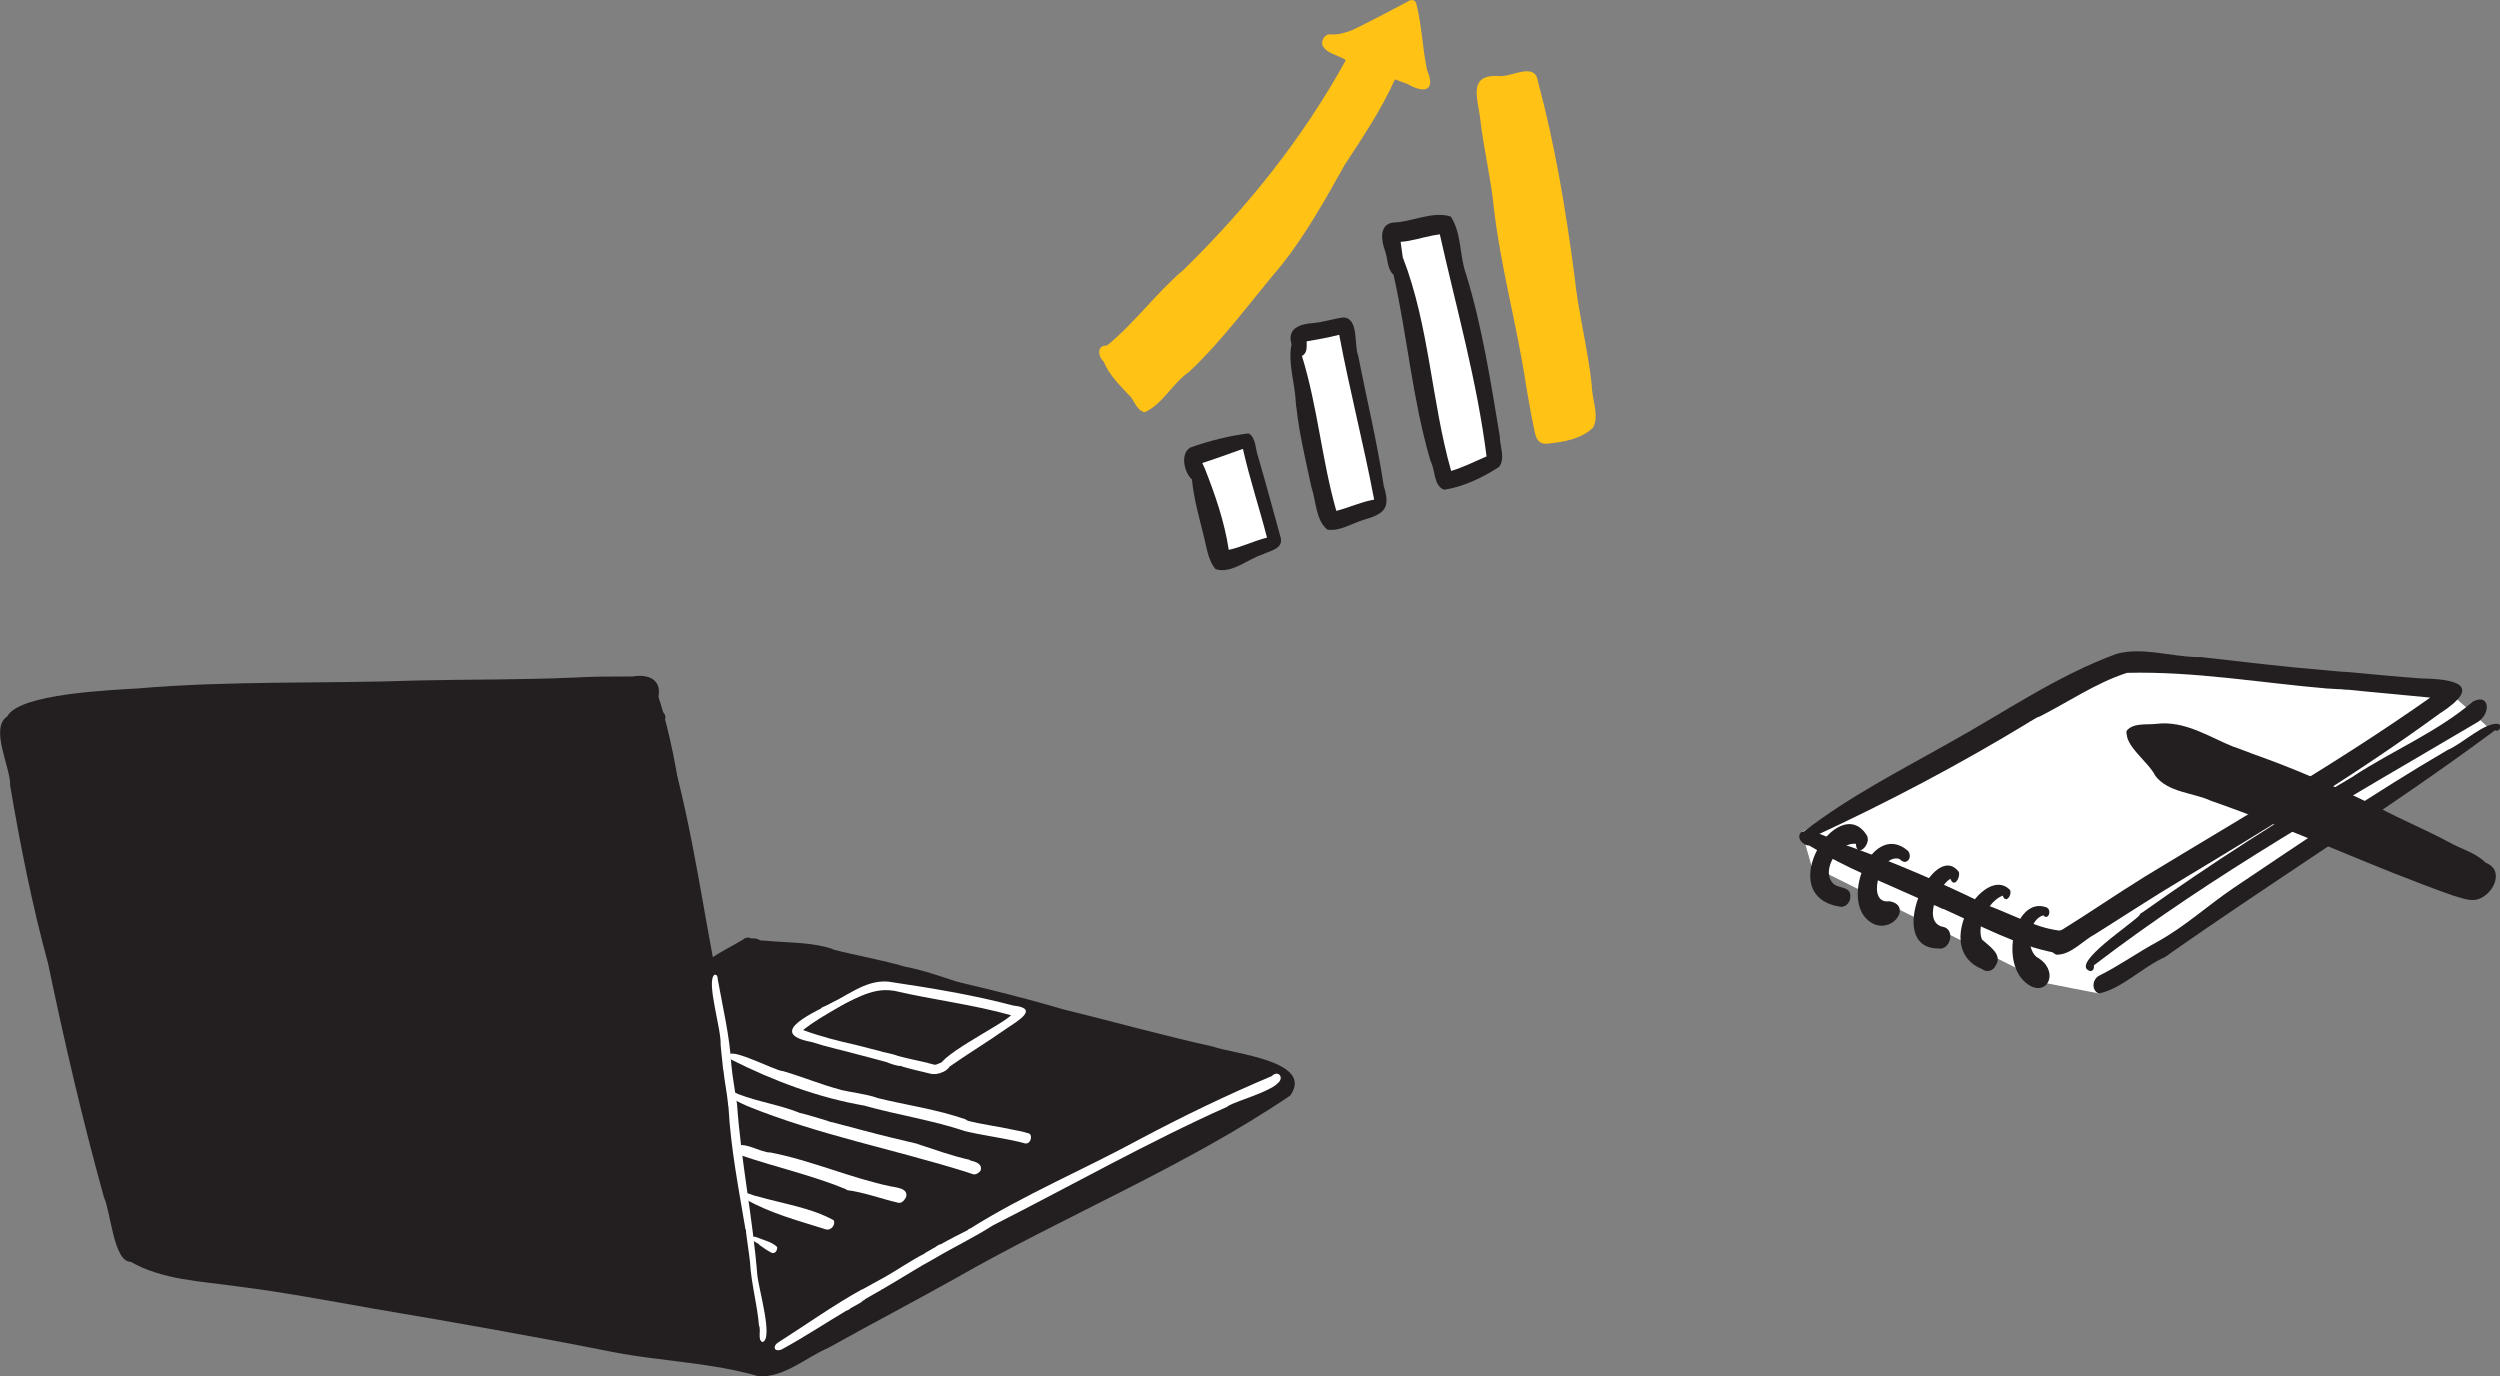 <svg width="307" height="169" viewBox="0 0 307 169" fill="none" xmlns="http://www.w3.org/2000/svg">
<rect x="0" y="0" width="307" height="169" fill="#808080" stroke="none"/>
<g clip-path="url(#clip0_1005_65325)">
<path d="M171.01 28.599L177.098 27.446L179.244 33.328L183.65 56.104L177.33 59.044L171.01 28.599Z" fill="white"/>
<path d="M160.225 40.881L159.297 43.303L163.298 63.946L169.734 61.639L165.501 41.516L164.516 40.362L160.225 40.881Z" fill="white"/>
<path d="M146.539 56.104L152.859 54.489L156.628 66.367L150.308 68.789L146.539 56.104Z" fill="white"/>
<path d="M149.267 69.885C148.281 68.731 148.165 67.002 147.76 65.618C147.76 65.675 147.818 65.733 147.818 65.791C147.238 63.484 146.6 61.236 146.368 58.871C145.44 58.064 144.86 55.7 146.194 54.95C148.455 54.143 150.949 53.509 153.326 53.221C154.254 53.74 154.138 55.123 154.486 56.046C155.471 59.39 156.341 62.735 157.269 66.021C157.617 67.405 155.935 67.636 155.008 68.097C153.21 68.674 151.181 70.519 149.267 69.885ZM147.933 57.488C149.209 60.717 150.369 64.061 150.891 67.52C152.514 67.175 153.964 66.425 155.587 66.021C154.66 62.389 153.442 58.756 152.63 55.123C150.949 55.7 149.325 56.334 147.644 56.853C147.702 57.026 147.818 57.257 147.933 57.488Z" fill="#231F20"/>
<path d="M163.007 65.041C161.557 63.888 161.615 61.466 161.035 59.794C160.34 56.507 159.528 53.221 159.18 49.876C159.18 49.934 159.18 49.992 159.18 50.049C159.18 49.819 159.122 49.646 159.122 49.415C159.122 49.415 159.122 49.415 159.122 49.473C159.122 49.415 159.122 49.357 159.122 49.3V49.357C159.006 46.993 158.136 44.572 158.6 42.265C158.02 40.305 159.644 39.786 161.267 39.67C162.543 39.555 163.703 39.151 164.978 38.978C166.892 39.094 166.254 42.323 166.776 43.649C167.82 48.954 169.095 54.201 169.907 59.563V59.506C169.907 59.563 169.907 59.563 169.907 59.621C170.777 62.389 170.081 63.081 167.472 63.83C166.08 64.234 164.572 65.272 163.007 65.041ZM164.051 62.562C164.051 62.619 164.109 62.677 164.109 62.735C165.674 62.331 167.124 61.639 168.747 61.351C167.472 54.605 165.732 47.916 164.456 41.112C163.123 41.458 161.789 41.689 160.456 41.919C160.456 42.553 160.571 43.361 159.876 43.707C161.789 49.876 162.311 56.392 164.051 62.562Z" fill="#231F20"/>
<path d="M177.33 60.14C175.996 59.621 176.286 57.603 175.59 56.45C175.59 56.45 175.59 56.507 175.648 56.507C175.648 56.45 175.59 56.392 175.59 56.334C173.445 48.954 172.807 41.227 171.125 33.731C170.314 33.039 170.43 31.713 170.082 30.791C169.618 29.58 169.328 27.562 171.067 27.331C173.387 27.273 175.88 25.89 178.141 26.581C179.533 28.657 179.185 31.425 180.055 33.731C182.026 40.189 183.07 46.936 184.172 53.567C184.172 54.778 184.868 56.219 184.114 57.315C182.084 58.641 179.707 59.794 177.33 60.14ZM178.199 57.834C179.707 57.372 181.099 56.68 182.548 56.046C181.389 46.82 178.837 37.825 176.808 28.773C176.46 28.83 176.112 28.888 175.764 28.946C175.764 28.946 175.764 28.946 175.822 28.946C174.546 29.176 173.271 29.637 171.995 29.695C172.111 30.387 172.169 31.079 172.285 31.771C172.285 31.713 172.285 31.656 172.285 31.656C175.532 40.074 175.764 49.242 178.199 57.834Z" fill="#231F20"/>
<path d="M140.568 50.626C139.698 50.453 139.35 49.415 138.886 48.781C137.611 47.397 136.277 46.186 135.523 44.398C134.827 43.764 134.654 42.38 135.929 42.438C139.35 39.67 141.96 35.98 145.381 33.097C153.151 25.486 160.051 16.894 165.27 7.38C164.342 6.746 162.776 6.573 162.37 5.478C162.254 4.901 162.718 4.209 163.298 4.209C164.226 4.324 165.154 4.036 166.081 3.69C168.343 2.595 170.604 1.384 172.808 0.23C173.155 -0.058 173.735 -0.115 173.909 0.403C174.605 3.056 174.663 5.881 175.243 8.591C176.171 10.782 175.359 11.59 173.155 10.494C173.155 10.494 173.155 10.494 173.213 10.494C173.039 10.436 172.866 10.321 172.692 10.263C172.228 10.09 171.764 9.917 171.3 9.744C169.618 13.492 167.357 16.837 165.096 20.296C162.776 24.448 160.399 28.715 157.442 32.463C153.673 36.903 150.251 41.688 146.019 45.667C143.989 47.051 142.771 49.646 140.568 50.626Z" fill="#FFC215"/>
<path d="M189.913 54.489C188.522 54.547 188.522 53.163 188.29 52.183C187.942 50.626 187.71 49.011 187.42 47.455C186.318 40.016 184.289 32.924 183.419 25.313C183.071 21.796 182.201 18.336 181.795 14.819C181.563 12.224 180.056 9.053 184.173 9.341C185.738 9.456 188.522 7.554 188.87 10.033C190.957 17.817 192.291 25.832 193.334 33.789C193.798 38.344 195.016 42.9 195.48 47.397C195.48 49.011 196.408 50.972 195.654 52.471C194.262 53.913 191.885 54.316 189.913 54.489Z" fill="#FFC215"/>
</g>
<g clip-path="url(#clip1_1005_65325)">
<path d="M93.138 169C87.378 167.322 81.271 167.182 75.441 166.064C65.586 164.106 55.661 162.358 45.737 160.68C40.185 159.701 34.633 158.652 29.011 157.953C24.639 157.324 19.989 157.184 16.033 154.946C13.951 154.946 13.604 148.794 12.771 147.046C10.134 137.537 7.913 127.958 5.9 118.309C3.957 111.177 2.499 103.836 1.25 96.494C1.32 94.187 -1.318 89.433 0.903 87.964C2.361 85.168 13.673 84.748 16.935 84.538C28.317 83.559 39.907 83.979 51.358 83.559C57.674 83.42 64.059 83.49 70.374 83.21C72.804 83.07 75.233 83.07 77.662 83.07C80.23 82.65 81.687 83.979 80.507 86.566C81.132 87.405 82.312 87.615 81.34 88.943C84.394 98.312 85.782 108.171 87.586 117.82C89.391 117.26 92.444 113.555 93.902 116.142C106.255 118.029 119.025 120.546 130.893 124.042H130.962C130.962 124.042 130.962 124.042 131.032 124.042H131.101C131.101 124.042 131.032 124.042 130.962 124.042C136.931 125.511 142.9 127.189 148.938 128.517C151.436 129.426 161.43 130.265 158.446 134.53C145.537 143.27 130.754 149.283 117.221 157.044C112.085 159.911 106.88 162.638 101.744 165.504C98.968 166.693 96.261 169.21 93.138 169ZM94.526 120.057C94.457 120.057 94.318 119.987 94.249 119.987C94.318 119.987 94.457 119.987 94.526 120.057Z" fill="#231F20"/>
<path d="M85.504 119.428C85.504 118.938 86.059 118.659 86.406 118.309C86.406 118.309 86.337 118.309 86.337 118.379C87.864 117.19 89.599 116.351 91.264 115.373C91.681 114.953 92.444 115.093 92.513 115.722C92.375 117.54 88.002 118.169 86.545 119.288H86.614C86.545 119.358 86.406 119.428 86.337 119.498C86.198 119.708 85.573 119.847 85.504 119.428Z" fill="#231F20"/>
<path d="M105.976 119.987C105.491 119.848 105.074 119.708 104.588 119.568C104.588 119.568 104.588 119.568 104.658 119.568C104.588 119.568 104.588 119.568 104.519 119.568C104.45 119.568 104.45 119.568 104.38 119.568C104.38 119.568 104.38 119.568 104.45 119.568C100.424 118.869 96.538 117.89 92.721 116.561C92.235 117.33 90.5 115.163 93.762 115.652C97.371 116.282 100.91 116.981 104.519 117.68C105.352 118.03 107.295 118.1 106.948 119.428C106.809 119.778 106.393 120.057 105.976 119.987Z" fill="#231F20"/>
<path d="M119.094 122.854C114.306 121.456 109.517 120.267 104.659 119.148C103.826 118.939 103.062 118.729 102.23 118.519C102.299 118.519 102.299 118.519 102.368 118.519C101.605 118.309 100.842 118.03 100.009 117.82C100.078 117.82 100.078 117.82 100.148 117.82C97.58 117.26 94.942 116.841 92.375 116.352C91.681 115.093 94.179 115.582 94.804 115.582H94.734C97.302 115.792 99.87 115.722 102.299 116.561C102.23 116.561 102.23 116.561 102.16 116.561C105.075 117.33 108.059 117.82 110.974 118.659H110.905C113.959 119.218 116.804 120.407 119.719 121.246C120.552 121.595 119.997 123.204 119.094 122.854Z" fill="#231F20"/>
<path d="M81.894 100.69C80.853 95.516 80.368 90.202 79.257 85.028C78.008 84.608 79.535 83.14 80.229 84.189C81.27 85.028 86.058 105.164 81.894 100.69Z" fill="#231F20"/>
<path d="M93.625 164.805C93.001 164.525 93.486 163.406 93.209 162.777V162.847C93.001 160.19 92.237 157.603 92.098 154.946C91.96 153.688 91.751 152.499 91.612 151.311C91.612 151.311 91.612 151.311 91.612 151.241C91.612 151.101 91.612 151.031 91.543 150.891V150.961C90.71 145.997 89.739 141.032 89.461 135.998V136.068C89.461 135.859 89.392 135.719 89.392 135.509C89.392 135.509 89.392 135.509 89.392 135.439C89.392 135.439 89.392 135.439 89.392 135.369V135.439C89.253 134.111 88.975 132.782 88.836 131.454V131.524C88.836 131.384 88.767 131.244 88.767 131.034C88.698 130.125 88.559 129.216 88.489 128.237V128.307C88.628 126.489 86.685 120.546 87.726 119.707C88.073 119.637 88.142 119.987 88.142 120.267C88.767 123.763 89.6 127.189 89.808 130.754C89.947 132.223 90.224 133.691 90.433 135.159C90.433 135.159 90.433 135.159 90.433 135.089C90.433 135.089 90.433 135.089 90.433 135.019C90.433 135.089 90.433 135.089 90.433 135.159C90.433 135.159 90.433 135.159 90.433 135.089C90.433 135.229 90.502 135.439 90.502 135.579V135.509C90.988 142.571 92.445 149.563 93.001 156.624V156.554C93.139 158.232 95.013 164.455 93.625 164.805Z" fill="white"/>
<path d="M95.221 165.714C94.943 165.364 95.359 164.945 95.637 164.805C99.038 162.637 102.369 160.26 105.908 158.302C105.908 158.302 105.839 158.302 105.839 158.372C106.811 157.813 107.782 157.324 108.754 156.764C110.35 155.855 111.946 154.737 113.612 153.898C113.612 153.898 113.612 153.898 113.543 153.898C113.89 153.688 114.167 153.548 114.514 153.338C114.584 153.268 114.722 153.198 114.792 153.198C114.792 153.198 114.861 153.198 114.861 153.128C115.069 152.989 115.208 152.919 115.416 152.779C115.416 152.779 115.347 152.779 115.347 152.849C115.416 152.849 115.486 152.779 115.486 152.779C115.486 152.779 115.416 152.779 115.416 152.849C115.486 152.849 115.486 152.779 115.555 152.779C116.666 152.15 117.776 151.59 118.887 151.031C118.887 151.031 118.887 151.031 118.817 151.031C118.956 150.961 119.025 150.891 119.164 150.821C119.164 150.821 119.095 150.821 119.095 150.891C125.757 146.696 133.114 143.62 140.054 139.844C145.329 137.047 150.673 134.46 156.155 132.153C156.433 131.873 156.919 131.663 157.196 132.083C158.029 133.621 151.852 135.089 150.742 135.859H150.811C140.956 140.263 131.587 145.577 121.94 150.472C119.65 151.94 117.151 153.128 114.792 154.527C112.71 155.646 110.697 156.974 108.615 158.163C108.546 158.233 108.476 158.233 108.407 158.302C108.407 158.302 108.407 158.302 108.337 158.302C108.337 158.302 108.268 158.302 108.268 158.372C107.574 158.792 106.88 159.141 106.186 159.561C106.186 159.561 106.186 159.561 106.255 159.561C106.117 159.631 105.978 159.701 105.839 159.841C105.839 159.841 105.77 159.841 105.77 159.911C105.284 160.19 104.798 160.47 104.382 160.68C104.382 160.68 104.382 160.68 104.451 160.68C104.312 160.75 104.173 160.889 103.965 160.959C103.965 160.959 104.035 160.959 104.035 160.889C101.328 162.498 98.691 164.246 95.984 165.714C95.984 165.714 95.498 165.924 95.221 165.714Z" fill="white"/>
<path d="M115.347 131.384C114.445 129.985 122.842 126 124.161 124.672C119.441 123.343 114.583 122.784 109.795 121.665H109.725C106.88 121.176 104.52 123.064 101.952 124.042C101.675 124.182 101.328 124.392 100.981 124.322C100.564 124.182 100.842 123.623 101.189 123.623C103.826 122.504 106.186 120.267 109.101 120.546C114.236 121.316 119.441 122.155 124.438 123.483C127.77 123.833 124.855 125.441 123.536 126.35C121.246 127.958 118.817 129.426 116.527 131.034C116.527 131.034 116.527 131.034 116.596 131.034L116.527 131.104C116.318 131.314 115.763 131.943 115.347 131.384Z" fill="white"/>
<path d="M114.375 131.873C113.195 131.594 111.946 131.314 110.766 130.965H110.835C110.766 130.965 110.696 130.965 110.696 130.895C110.696 130.895 110.696 130.895 110.766 130.895H110.696C110.627 130.895 110.627 130.895 110.558 130.895C110.488 130.895 110.488 130.895 110.419 130.895C110.28 130.895 110.141 130.825 110.072 130.825C109.725 130.755 109.378 130.615 108.961 130.475H109.031C107.92 130.195 106.81 129.846 105.63 129.566C105.63 129.566 105.63 129.566 105.699 129.566H105.63C103.617 129.007 101.605 128.587 99.662 127.958C93.762 126.839 100.355 124.182 102.438 122.994C103.27 122.714 106.046 120.756 106.532 121.735C106.463 122.155 106.046 122.015 105.769 122.155C105.769 122.155 105.769 122.155 105.838 122.155C104.797 122.574 103.826 123.204 102.854 123.763C101.397 124.602 99.939 125.441 98.62 126.49C100.703 127.259 102.854 127.818 105.075 128.308C106.185 128.587 107.296 128.867 108.337 129.147H108.267C108.892 129.286 109.586 129.426 110.211 129.636H110.141C111.46 129.986 112.778 130.265 114.028 130.545C114.028 130.545 114.028 130.545 113.958 130.545C114.236 130.615 114.513 130.685 114.791 130.755H114.861C114.861 130.755 114.861 130.755 114.791 130.755C115.208 130.755 115.693 130.195 116.04 130.685C116.596 131.594 115.138 132.013 114.375 131.873Z" fill="white"/>
<path d="M125.826 140.403C125.687 140.333 125.479 140.333 125.34 140.263C122.98 139.704 120.62 139.424 118.33 138.865H118.4C114.374 137.537 110.21 136.907 106.185 135.789H106.254C100.494 134.81 94.942 132.712 89.806 130.125C88.21 127.818 95.358 131.593 96.121 131.524C96.121 131.524 96.121 131.524 96.052 131.524H96.121C98.55 132.223 100.841 133.202 103.27 133.831C103.27 133.831 103.27 133.831 103.2 133.831C104.727 134.18 106.254 134.32 107.712 134.81H107.642C111.321 135.719 114.999 136.208 118.608 137.467C118.608 137.467 118.608 137.467 118.538 137.467C118.608 137.467 118.608 137.467 118.677 137.537H118.608C118.677 137.537 118.747 137.537 118.816 137.606H118.747C120.62 138.096 122.494 138.306 124.368 138.725C124.993 138.865 125.617 138.935 126.173 139.145H126.103C126.936 139.075 126.658 140.613 125.826 140.403Z" fill="white"/>
<path d="M119.442 144.179C119.164 144.109 118.886 143.969 118.609 143.899C109.656 141.103 100.426 139.355 91.681 135.789C91.612 135.789 91.612 135.719 91.542 135.719C90.917 135.439 90.154 135.09 89.668 134.67C89.46 134.111 90.223 134.041 90.57 134.32C93.069 135.299 95.637 135.649 98.135 136.628H98.066C99.315 136.907 100.495 137.327 101.744 137.677H101.675C101.883 137.746 102.091 137.816 102.299 137.816H102.23C103.549 138.166 104.867 138.516 106.186 138.865H106.255C106.255 138.865 106.255 138.865 106.186 138.865H106.255C106.255 138.865 106.255 138.865 106.186 138.865C106.325 138.865 106.394 138.935 106.533 138.935H106.464C108.546 139.494 110.628 139.984 112.71 140.473C112.71 140.473 112.71 140.473 112.64 140.473C114.792 141.172 116.874 141.942 119.095 142.431H119.025C119.095 142.431 119.164 142.501 119.233 142.501H119.164C119.164 142.501 119.164 142.501 119.095 142.501C119.789 142.641 120.691 142.92 120.413 143.759C120.205 144.039 119.789 144.319 119.442 144.179Z" fill="white"/>
<path d="M110.21 147.675C108.128 147.185 106.116 146.416 103.964 146.137H104.034C103.964 146.137 103.964 146.137 103.895 146.067H103.964C99.731 144.319 95.289 143.34 90.986 141.872C90.57 142.012 90.084 141.592 90.153 141.172C90.708 139.704 93.415 141.592 94.595 141.522C99.661 142.501 104.45 144.668 109.516 145.717H109.447C109.516 145.717 109.516 145.717 109.586 145.717H109.655H109.586C110.28 145.857 111.598 145.997 111.251 147.046C110.974 147.535 110.627 147.815 110.21 147.675Z" fill="white"/>
<path d="M101.398 150.961C98.066 149.912 94.596 149.003 91.543 147.255C91.195 147.325 91.126 146.696 91.404 146.556C91.889 146.416 92.445 146.836 93 146.906C96.123 147.815 99.593 148.304 102.369 149.842C102.647 150.332 102.092 151.171 101.398 150.961Z" fill="white"/>
<path d="M94.735 153.828C94.18 153.548 93.694 153.199 93.208 152.849C93.208 152.849 93.208 152.849 93.277 152.849C93 152.569 91.889 152.29 92.514 151.87C92.653 151.87 92.792 151.87 92.93 151.94C93.763 152.29 94.804 152.499 95.429 153.129C95.498 153.548 95.151 154.038 94.735 153.828Z" fill="white"/>
</g>
<g clip-path="url(#clip2_1005_65325)">
<path d="M259.958 80.346L221.275 102.175L222.45 106.319L251.393 120.757L257.748 122L305.41 89.188L300.506 84.767L259.958 80.346Z" fill="white"/>
<path d="M252.497 117.234C250.978 116.474 251.876 114.54 253.188 114.194C256.642 112.053 259.957 109.773 263.411 107.632C275.223 100.447 287.174 93.609 298.433 85.665C295.048 85.319 291.663 85.043 288.348 84.698C288.279 84.698 288.279 84.698 288.21 84.698C287.864 84.698 287.588 84.628 287.243 84.628C287.174 84.628 287.174 84.628 287.104 84.628C286.759 84.628 286.345 84.559 285.999 84.559C285.93 84.559 285.93 84.559 285.861 84.559C277.71 83.868 269.49 82.418 261.201 82.625C257.333 83.868 253.879 86.286 250.287 88.082C250.287 88.082 250.356 88.082 250.356 88.013C250.149 88.082 250.01 88.221 249.803 88.29C249.872 88.29 249.941 88.221 249.941 88.221C249.803 88.29 249.734 88.359 249.596 88.428C249.527 88.497 249.389 88.566 249.32 88.566L249.251 88.635C240.754 93.816 231.843 98.513 222.725 102.727C222.311 103.763 220.377 103.211 221.62 102.036C227.077 97.823 233.294 94.645 239.304 91.26C239.235 91.26 239.166 91.329 239.166 91.329C246.073 87.53 252.566 82.971 259.957 80.276C263.135 79.447 266.52 80.622 269.766 80.691C269.697 80.691 269.697 80.691 269.628 80.691C269.697 80.691 269.835 80.691 269.904 80.691C270.043 80.691 270.181 80.691 270.319 80.691C275.223 81.243 280.197 81.865 285.239 82.28C285.999 82.349 286.759 82.418 287.588 82.487C287.588 82.487 287.588 82.487 287.519 82.487C287.588 82.487 287.588 82.487 287.657 82.487C288.002 82.487 288.348 82.556 288.693 82.556C291.594 82.832 294.496 83.109 297.397 83.316C301.61 83.385 304.857 84.145 299.745 87.53C299.745 87.53 299.814 87.53 299.814 87.461C289.522 94.99 278.677 101.553 267.901 108.046C264.309 110.188 260.855 112.467 257.333 114.678C255.744 115.507 254.293 117.303 252.497 117.234Z" fill="#231F20"/>
<path d="M252.498 117.027C247.594 116.129 243.035 113.573 238.545 111.569C238.545 111.569 238.614 111.569 238.614 111.638C237.439 111.086 236.196 110.602 235.022 110.05C235.091 110.05 235.16 110.119 235.16 110.119C233.157 109.221 231.084 108.323 229.081 107.425C226.733 106.388 224.453 105.214 222.174 103.833C221.345 103.833 220.516 102.796 221.207 102.175C223.141 101.691 225.351 103.487 227.216 103.971C232.95 106.043 238.545 108.461 244.002 111.155C246.903 112.191 249.735 113.849 252.774 114.263C254.432 114.333 254.087 117.096 252.498 117.027Z" fill="#231F20"/>
<path d="M256.643 119.237H256.574C256.574 119.237 256.574 119.237 256.643 119.237C254.087 118.408 261.962 113.365 262.791 112.329C262.791 112.329 262.791 112.329 262.722 112.329L262.791 112.26C262.86 112.191 262.86 112.191 262.929 112.122C262.929 112.122 262.86 112.122 262.86 112.191C262.929 112.122 262.998 112.122 263.067 112.053C263.136 111.983 263.205 111.983 263.274 111.914L263.205 111.983L263.274 111.914C271.632 105.974 280.267 100.447 289.109 95.266C289.04 95.266 289.04 95.335 288.971 95.335C293.806 92.158 299.332 89.878 303.684 86.148C305.825 85.043 305.963 87.875 303.96 88.842C288.073 98.237 271.84 107.286 257.126 118.546C257.196 118.96 256.988 119.306 256.643 119.237Z" fill="#231F20"/>
<path d="M257.749 122C256.782 121.655 256.92 120.204 257.818 119.79C260.305 118.546 262.515 116.957 264.933 115.645C268.318 113.78 271.15 111.155 274.327 109.013C282.962 103.211 291.596 97.339 300.576 92.089C302.303 91.398 305.204 88.566 306.862 88.911C307.277 89.188 306.862 89.948 306.448 89.671C306.379 89.671 306.31 89.74 306.241 89.74H306.31C293.254 99.411 279.439 107.977 266.176 117.303C266.245 117.303 266.245 117.234 266.315 117.234C266.107 117.372 265.969 117.441 265.762 117.579C265.831 117.579 265.831 117.51 265.9 117.51C263.068 118.754 260.65 121.379 257.749 122Z" fill="#231F20"/>
<path d="M226.11 111.362C217.407 110.188 225.834 96.855 229.288 102.658C229.771 103.763 227.975 105.421 227.906 103.625C227.837 103.625 227.837 103.556 227.768 103.556H227.837H227.768C227.837 103.556 227.837 103.556 227.906 103.625C225.834 103.349 223.485 106.872 225.143 108.53C225.834 109.151 227.354 108.806 227.215 110.188C227.215 110.74 226.732 111.362 226.11 111.362Z" fill="#231F20"/>
<path d="M230.187 113.503C225.49 111.5 229.704 100.585 234.263 104.454C234.677 104.868 234.608 105.697 233.987 105.835C233.503 105.905 233.365 105.352 232.881 105.421C230.74 105.283 229.22 111.085 231.983 110.671C234.746 111.085 232.674 114.47 230.187 113.503Z" fill="#231F20"/>
<path d="M237.991 116.474C231.291 116.405 237.439 102.934 240.547 107.079C240.755 107.839 239.926 109.082 239.511 107.908C237.922 108.875 235.988 113.434 238.751 113.849C240.133 114.332 239.442 116.75 237.991 116.474Z" fill="#231F20"/>
<path d="M243.449 119.03C237.025 116.474 243.656 105.974 246.834 109.29C247.11 109.98 246.281 111.016 245.936 109.98C244.14 110.671 242.689 113.641 243.38 115.368C244.278 116.197 246.005 117.234 245.038 118.615C244.762 119.237 243.933 119.444 243.449 119.03Z" fill="#231F20"/>
<path d="M249.39 121.102C245.245 118.891 247.318 109.911 251.324 111.431C252.015 111.776 251.531 113.089 250.91 112.398C249.114 112.951 248.699 116.336 250.081 117.51C252.844 119.03 251.669 122.207 249.39 121.102Z" fill="#231F20"/>
<g clip-path="url(#clip3_1005_65325)">
<path d="M271.519 98.34C271.454 98.352 271.443 98.287 271.378 98.299C271.378 98.299 271.443 98.287 271.519 98.34Z" fill="#231F20"/>
<path d="M304.086 110.483C306.087 110.06 307.731 106.887 305.217 105.929C303.989 104.675 302.174 104.261 300.679 103.389C297.866 101.882 294.904 100.668 292.09 99.161C292.167 99.214 292.167 99.214 292.243 99.268C292.025 99.172 291.807 99.077 291.578 98.917C291.655 98.971 291.655 98.971 291.731 99.024C291.36 98.822 290.989 98.621 290.554 98.43C286.085 96.28 281.587 94.336 276.94 92.687C276.08 92.371 275.144 92.002 274.284 91.687L274.361 91.74C271.334 90.538 268.351 88.458 264.812 88.888C263.632 89.031 261.97 88.725 261.147 89.742C260.875 91.599 263.834 93.549 264.677 95.274C266.251 97.337 269.329 97.325 271.519 98.341C281.585 101.837 291.175 106.423 301.252 109.984C302.165 110.223 303.113 110.657 304.086 110.483Z" fill="#231F20"/>
</g>
</g>
<defs>
<clipPath id="clip0_1005_65325">
<rect width="61" height="70" fill="white" transform="translate(135)"/>
</clipPath>
<clipPath id="clip1_1005_65325">
<rect width="159" height="86" fill="white" transform="translate(0 83)"/>
</clipPath>
<clipPath id="clip2_1005_65325">
<rect width="86" height="42" fill="white" transform="translate(221 80)"/>
</clipPath>
<clipPath id="clip3_1005_65325">
<rect width="28.415" height="41.601" fill="white" transform="translate(301.955 82) rotate(79.894)"/>
</clipPath>
</defs>
</svg>
